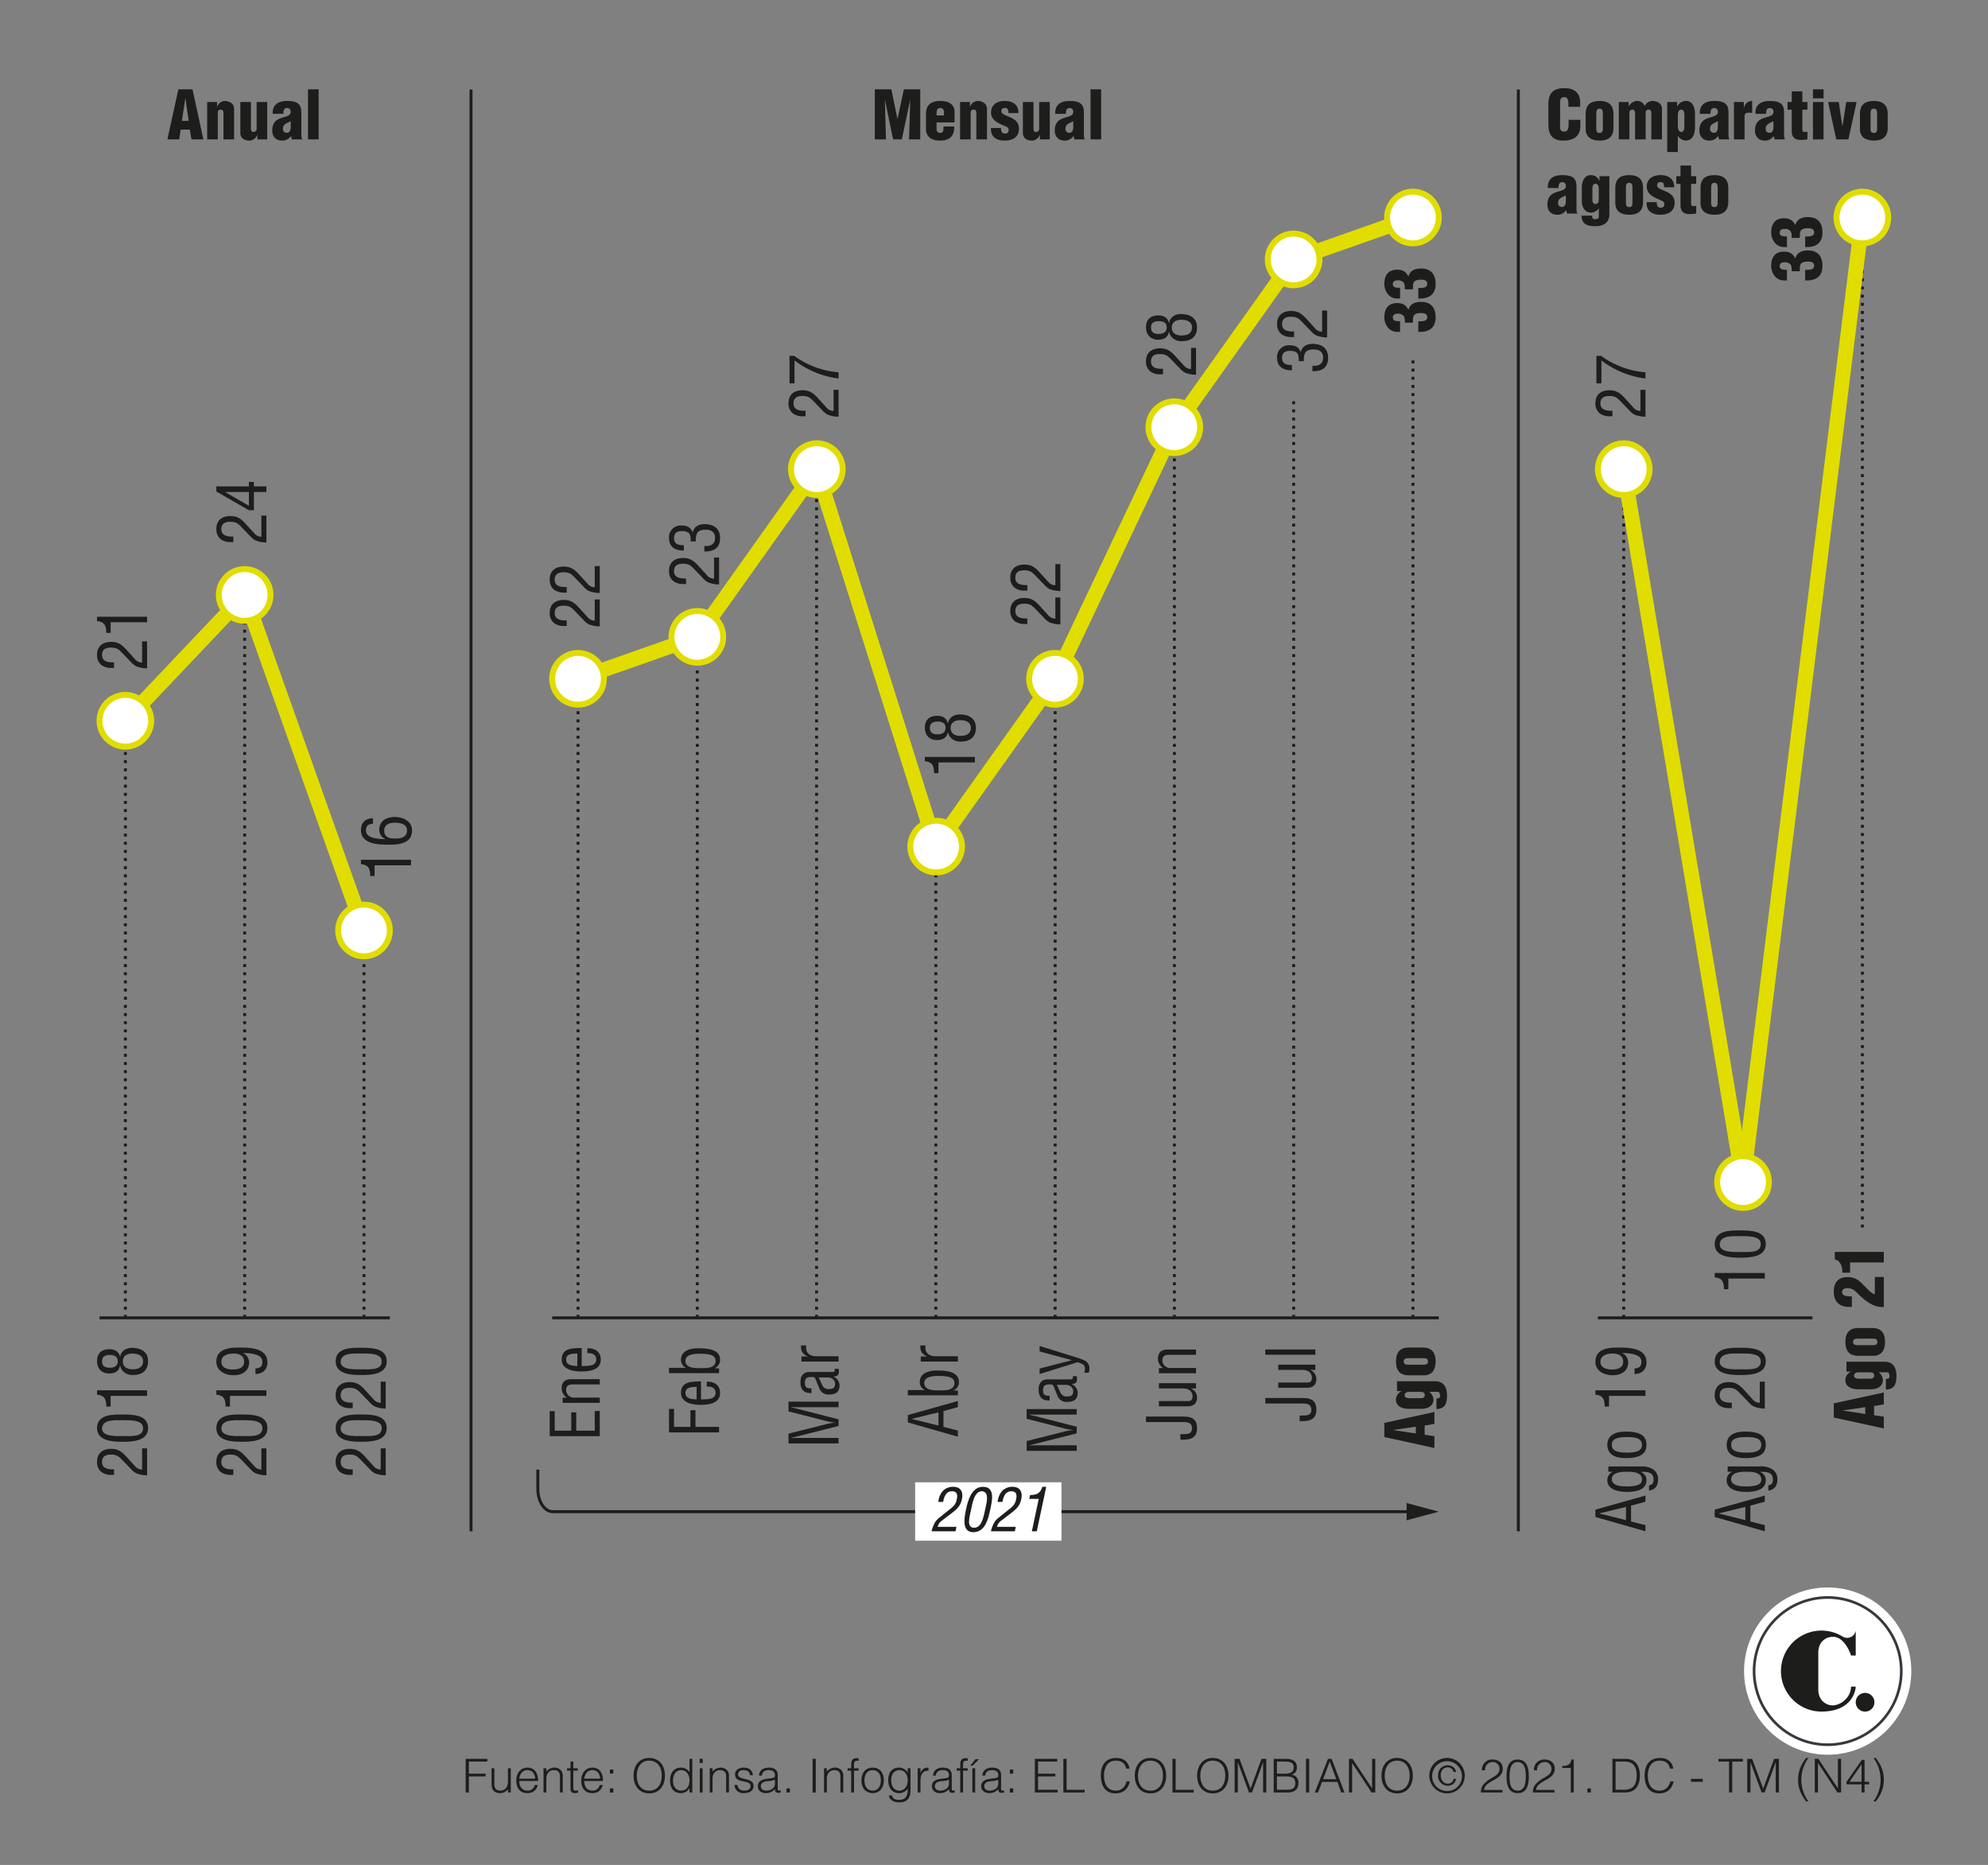 <svg id="Capa_1" data-name="Capa 1" xmlns="http://www.w3.org/2000/svg" viewBox="0 0 1080 1013"><rect x="0" y="0" width="1080" height="1013" fill="#808080" stroke="none"/><defs><style>.cls-1{fill:#1d1d1b;}.cls-2{fill:#fff;}.cls-3,.cls-4,.cls-5,.cls-6,.cls-7,.cls-8{fill:none;}.cls-3{stroke:#fff;stroke-width:10.88px;}.cls-4{stroke:#38393f;stroke-width:1.451px;}.cls-5,.cls-6{stroke:#1d1d1b;stroke-width:1.611px;}.cls-5{stroke-linejoin:round;stroke-dasharray:1.611 2.82;}.cls-7,.cls-8{stroke:#e1dd00;stroke-linecap:round;stroke-miterlimit:10;}.cls-7{stroke-width:8.056px;}.cls-8{stroke-width:3.222px;}</style></defs><path class="cls-1" d="M252.983,973.652V955.371h11.782v1.473H254.71v6.6h9.141v1.473H254.71v8.734Z"/><path class="cls-1" d="M275.959,960.5h1.524v13.152h-1.524v-1.828a5.246,5.246,0,0,1-4.24,2.184c-3.5,0-4.672-2.108-4.672-4.85V960.5h1.524v8.633c0,2.26.99,3.5,3.377,3.5,2.513,0,4.011-2.082,4.011-4.977Z"/><path class="cls-1" d="M282.1,967.432c-.026,2.843,1.5,5.2,4.418,5.2a3.854,3.854,0,0,0,3.986-3.022h1.7c-.762,2.489-2.336,4.393-5.687,4.393-4.215,0-6.043-3-6.043-6.881,0-3.834,2.285-6.982,6.043-6.982,3.605,0,5.814,2.564,5.789,7.287Zm8.582-1.27c0-2.564-1.422-4.646-4.164-4.646-2.692,0-4.114,2.158-4.418,4.646Z"/><path class="cls-1" d="M296.8,973.652h-1.523V960.5H296.8v1.828a5.569,5.569,0,0,1,4.241-2.183,4.583,4.583,0,0,1,4.011,1.878,5.008,5.008,0,0,1,.66,3.022v8.607h-1.523V965.07c0-2.361-.965-3.554-3.4-3.554a3.839,3.839,0,0,0-3.657,2.564,6.8,6.8,0,0,0-.33,2.488Z"/><path class="cls-1" d="M314.013,973.7a7.38,7.38,0,0,1-1.752.305c-1.5,0-2.336-.66-2.336-2.615V961.77h-1.854V960.5h1.854v-3.656h1.523V960.5h2.463v1.27h-2.463v9.013c0,1.295.051,1.854,1.321,1.854a5.239,5.239,0,0,0,1.244-.178Z"/><path class="cls-1" d="M317.388,967.432c-.025,2.843,1.5,5.2,4.418,5.2a3.853,3.853,0,0,0,3.986-3.022h1.7c-.762,2.489-2.336,4.393-5.688,4.393-4.215,0-6.043-3-6.043-6.881,0-3.834,2.285-6.982,6.043-6.982,3.606,0,5.815,2.564,5.789,7.287Zm8.582-1.27c0-2.564-1.422-4.646-4.164-4.646-2.691,0-4.113,2.158-4.418,4.646Z"/><path class="cls-1" d="M331.325,963.4V961.16h1.854V963.4Zm0,10.257v-2.234h1.854v2.234Z"/><path class="cls-1" d="M352.625,954.889c5.713,0,8.608,4.291,8.608,9.648,0,5.256-2.895,9.6-8.531,9.6s-8.506-4.342-8.506-9.6C344.17,959.205,347.167,954.889,352.625,954.889Zm6.881,9.648c0-5.078-2.615-8.176-6.83-8.176-4.7,0-6.754,3.936-6.754,8.176,0,4.317,2.032,8.125,6.8,8.125C357.475,972.662,359.506,968.8,359.506,964.537Z"/><path class="cls-1" d="M374.585,955.371h1.523v18.281h-1.523v-2.31h-.051a5.293,5.293,0,0,1-4.57,2.666c-4.24,0-5.942-3.022-5.942-6.906,0-3.682,1.854-6.957,5.866-6.957a5.47,5.47,0,0,1,4.7,2.462Zm-4.443,6.145c-3.149,0-4.621,2.666-4.5,5.966.026,3.3,1.93,5.155,4.5,5.155,2.869,0,4.443-2.438,4.443-5.612C374.585,964.055,372.909,961.516,370.142,961.516Z"/><path class="cls-1" d="M380.092,957.631v-2.26h1.676v2.26Zm.076,16.021V960.5h1.523v13.152Z"/><path class="cls-1" d="M387.1,973.652h-1.523V960.5H387.1v1.828a5.569,5.569,0,0,1,4.24-2.183,4.583,4.583,0,0,1,4.012,1.878,5.008,5.008,0,0,1,.66,3.022v8.607h-1.523V965.07c0-2.361-.965-3.554-3.4-3.554a3.839,3.839,0,0,0-3.656,2.564,6.8,6.8,0,0,0-.33,2.488Z"/><path class="cls-1" d="M400.578,969.539c.483,2.26,1.651,3.1,3.936,3.1,2.209,0,3.25-1.168,3.25-2.438,0-3.808-8.43-1.117-8.43-6.3,0-2.183,1.7-3.757,4.621-3.757,2.844,0,4.7,1.167,5.078,4.138h-1.549c-.279-2.031-1.65-2.767-3.554-2.767-1.93,0-2.971.914-2.971,2.259,0,3.58,8.43,1.346,8.43,6.4,0,2.514-2.26,3.834-5.358,3.834a4.62,4.62,0,0,1-5-4.469Z"/><path class="cls-1" d="M418.425,965.984a7.63,7.63,0,0,0,2.006-.431c.508-.229.559-.914.559-1.371,0-1.549-.914-2.666-3.276-2.666-2.107,0-3.554.685-3.834,2.97h-1.548c.228-3.1,2.539-4.341,5.408-4.341,2.666,0,4.773,1.041,4.773,4.087v7.161c0,1.193.305,1.472,1.6,1.015V973.6a4.233,4.233,0,0,1-1.194.253,2.971,2.971,0,0,1-.685-.076c-1.016-.152-1.193-1.041-1.219-1.955a6.452,6.452,0,0,1-4.9,2.184c-2.311,0-4.393-1.244-4.393-3.783,0-2.209,1.524-3.555,4.6-3.961Zm2.565.762a12.525,12.525,0,0,1-3.936.736c-2.31.178-3.707,1.016-3.707,2.793,0,1.6,1.4,2.362,2.844,2.362,2.412,0,4.8-1.168,4.8-3.834Z"/><path class="cls-1" d="M427.259,973.652v-2.234h1.853v2.234Z"/><path class="cls-1" d="M441.45,973.652V955.371h1.726v18.281Z"/><path class="cls-1" d="M449.192,973.652h-1.523V960.5h1.523v1.828a5.569,5.569,0,0,1,4.241-2.183,4.583,4.583,0,0,1,4.011,1.878,5.008,5.008,0,0,1,.66,3.022v8.607h-1.523V965.07c0-2.361-.965-3.554-3.4-3.554a3.839,3.839,0,0,0-3.657,2.564,6.8,6.8,0,0,0-.33,2.488Z"/><path class="cls-1" d="M460.463,961.77V960.5h1.955v-2.082c0-2.082.762-3.4,2.793-3.4a6.79,6.79,0,0,1,1.27.1v1.4a3.969,3.969,0,0,0-.914-.127c-1.574,0-1.625,1.3-1.625,2.488V960.5h2.539v1.27h-2.539v11.882h-1.524V961.77Z"/><path class="cls-1" d="M467.978,967.076c0-3.834,2.031-6.931,6.094-6.931,4.113,0,6.094,3.072,6.094,6.931,0,4.164-2.413,6.932-6.094,6.932C470.72,973.957,467.978,971.672,467.978,967.076Zm6.094-5.56c-3.2,0-4.469,2.716-4.469,5.56,0,3.276,1.549,5.561,4.469,5.561,3.2,0,4.469-2.742,4.469-5.561C478.515,963.979,477.3,961.516,474.072,961.516Z"/><path class="cls-1" d="M493.112,960.5h1.524v11.883c0,3.529-1.168,6.652-6.17,6.652-3.86,0-5.459-2.209-5.561-3.783h1.625c.457,1.98,2.133,2.412,3.936,2.412,4.164,0,4.722-3.1,4.646-6.119a5.467,5.467,0,0,1-4.7,2.463c-4.012,0-5.865-3.276-5.865-6.957,0-3.885,1.7-6.906,5.941-6.906a5.294,5.294,0,0,1,4.571,2.666h.05Zm-4.443,1.016c-2.565,0-4.469,1.853-4.494,5.154-.127,3.3,1.346,5.967,4.494,5.967,2.768,0,4.443-2.539,4.443-5.51C493.112,963.953,491.538,961.516,488.669,961.516Z"/><path class="cls-1" d="M500.066,973.652h-1.523V960.5h1.523v2.463h.051c.838-2.108,2.082-2.818,4.291-2.818v1.65c-3.428-.076-4.342,2.463-4.342,5.408Z"/><path class="cls-1" d="M512.963,965.984a7.639,7.639,0,0,0,2.006-.431c.508-.229.558-.914.558-1.371,0-1.549-.914-2.666-3.275-2.666-2.107,0-3.555.685-3.834,2.97h-1.549c.229-3.1,2.539-4.341,5.408-4.341,2.666,0,4.774,1.041,4.774,4.087v7.161c0,1.193.3,1.472,1.6,1.015V973.6a4.217,4.217,0,0,1-1.193.253,2.98,2.98,0,0,1-.686-.076c-1.015-.152-1.193-1.041-1.218-1.955a6.454,6.454,0,0,1-4.9,2.184c-2.31,0-4.392-1.244-4.392-3.783,0-2.209,1.523-3.555,4.6-3.961Zm2.564.762a12.525,12.525,0,0,1-3.935.736c-2.311.178-3.707,1.016-3.707,2.793,0,1.6,1.4,2.362,2.844,2.362,2.412,0,4.8-1.168,4.8-3.834Z"/><path class="cls-1" d="M519.714,961.77V960.5h1.955v-2.082c0-2.082.762-3.4,2.793-3.4a6.79,6.79,0,0,1,1.27.1v1.4a3.969,3.969,0,0,0-.914-.127c-1.574,0-1.625,1.3-1.625,2.488V960.5h2.539v1.27h-2.539v11.882h-1.524V961.77Z"/><path class="cls-1" d="M527.1,959.078l2.818-3.529h1.955l-3.478,3.529Zm1.143,14.574V960.5h1.523v13.152Z"/><path class="cls-1" d="M539.771,965.984a7.623,7.623,0,0,0,2-.431c.508-.229.559-.914.559-1.371,0-1.549-.914-2.666-3.275-2.666-2.108,0-3.555.685-3.834,2.97h-1.549c.228-3.1,2.539-4.341,5.408-4.341,2.666,0,4.773,1.041,4.773,4.087v7.161c0,1.193.305,1.472,1.6,1.015V973.6a4.233,4.233,0,0,1-1.193.253,2.98,2.98,0,0,1-.686-.076c-1.016-.152-1.193-1.041-1.219-1.955a6.452,6.452,0,0,1-4.9,2.184c-2.311,0-4.393-1.244-4.393-3.783,0-2.209,1.524-3.555,4.6-3.961Zm2.564.762a12.525,12.525,0,0,1-3.936.736c-2.31.178-3.707,1.016-3.707,2.793,0,1.6,1.4,2.362,2.844,2.362,2.412,0,4.8-1.168,4.8-3.834Z"/><path class="cls-1" d="M548.6,963.4V961.16h1.853V963.4Zm0,10.257v-2.234h1.853v2.234Z"/><path class="cls-1" d="M562.186,973.652V955.371h12.162v1.473H563.912v6.6h9.42v1.473h-9.42v7.262H574.6v1.472Z"/><path class="cls-1" d="M577.7,973.652V955.371h1.727V972.18h9.8v1.472Z"/><path class="cls-1" d="M611.843,960.678c-.711-3.123-2.641-4.317-5.764-4.317-4.418,0-6.322,3.784-6.322,8.1,0,4.088,1.5,8.2,6.474,8.2,3.149,0,5.1-2.133,5.79-5.027h1.8c-.812,3.529-3.021,6.5-7.922,6.5-5.636,0-7.871-4.444-7.871-9.623,0-6.983,3.657-9.623,8.506-9.623,3.758,0,6.5,2.006,7.084,5.789Z"/><path class="cls-1" d="M624.915,954.889c5.713,0,8.607,4.291,8.607,9.648,0,5.256-2.894,9.6-8.531,9.6s-8.506-4.342-8.506-9.6C616.46,959.205,619.456,954.889,624.915,954.889Zm6.881,9.648c0-5.078-2.615-8.176-6.83-8.176-4.7,0-6.754,3.936-6.754,8.176,0,4.317,2.031,8.125,6.805,8.125C629.765,972.662,631.8,968.8,631.8,964.537Z"/><path class="cls-1" d="M636.947,973.652V955.371h1.727V972.18h9.8v1.472Z"/><path class="cls-1" d="M658.78,954.889c5.713,0,8.608,4.291,8.608,9.648,0,5.256-2.895,9.6-8.532,9.6s-8.5-4.342-8.5-9.6C650.325,959.205,653.321,954.889,658.78,954.889Zm6.881,9.648c0-5.078-2.615-8.176-6.83-8.176-4.7,0-6.754,3.936-6.754,8.176,0,4.317,2.031,8.125,6.8,8.125C663.63,972.662,665.661,968.8,665.661,964.537Z"/><path class="cls-1" d="M670.736,973.652V955.371h2.641l5.992,16.123h.051l5.891-16.123h2.615v18.281H686.2v-16.3h-.051l-5.992,16.3h-1.625l-6.017-16.3h-.051v16.3Z"/><path class="cls-1" d="M691.959,973.652V955.371h6.6c4.291,0,5.992,1.854,5.992,4.6,0,2.539-1.448,3.681-2.92,3.935v.051a4.194,4.194,0,0,1,3.758,4.545c0,3.809-2.489,5.154-5.967,5.154Zm1.727-10.207h4.367c3.605,0,4.773-1.269,4.773-3.478,0-2.285-1.371-3.123-5.154-3.123h-3.986Zm0,8.735h4.392c3.809,0,5.586-.508,5.586-3.682,0-3.021-2.133-3.58-5.383-3.58h-4.595Z"/><path class="cls-1" d="M709.5,973.652V955.371h1.727v18.281Z"/><path class="cls-1" d="M714.272,973.652l7.186-18.281h1.955l7.008,18.281h-1.777l-2.108-5.738h-8.328l-2.158,5.738Zm4.52-7.211h7.16l-3.58-9.6Z"/><path class="cls-1" d="M734.607,957.707h-.05v15.945H732.83V955.371h1.955l10.563,15.971h.05V955.371h1.727v18.281h-2.006Z"/><path class="cls-1" d="M758.928,954.889c5.713,0,8.607,4.291,8.607,9.648,0,5.256-2.894,9.6-8.531,9.6s-8.506-4.342-8.506-9.6C750.473,959.205,753.469,954.889,758.928,954.889Zm6.881,9.648c0-5.078-2.616-8.176-6.83-8.176-4.7,0-6.754,3.936-6.754,8.176,0,4.317,2.031,8.125,6.8,8.125C763.777,972.662,765.809,968.8,765.809,964.537Z"/><path class="cls-1" d="M776.493,964.486a9.623,9.623,0,1,1,9.649,9.649A9.634,9.634,0,0,1,776.493,964.486Zm17.723,0a8.1,8.1,0,1,0-8.074,8.379A8.028,8.028,0,0,0,794.216,964.486Zm-3.2,1.752a4.26,4.26,0,0,1-4.444,3.733,5.235,5.235,0,0,1-5.332-5.561c0-3.174,1.981-5.51,5.256-5.51a4.271,4.271,0,0,1,4.52,3.631h-1.371a3.094,3.094,0,0,0-3.124-2.513c-2.539,0-3.808,1.98-3.808,4.367,0,2.31,1.371,4.469,3.859,4.469a3.025,3.025,0,0,0,3.073-2.616Z"/><path class="cls-1" d="M805.078,961.617a5.491,5.491,0,0,1,5.815-5.865c3.605,0,5.509,2.209,5.509,4.951,0,4.748-5.129,5.942-7.8,7.973-1.168.888-2.259,1.9-2.336,3.6h9.979v1.371H804.545a6.159,6.159,0,0,1,1.4-4.367c3.733-4.316,8.684-4.265,8.684-8.48a3.615,3.615,0,0,0-3.936-3.682,4.077,4.077,0,0,0-3.884,4.494Z"/><path class="cls-1" d="M830.543,965.02c0,4.748-1.117,8.988-6.043,8.988-4.951,0-6.068-4.215-6.068-9.166,0-4.52.914-9.09,6.068-9.09C829.807,955.752,830.543,960.855,830.543,965.02Zm-6.094-7.9c-3.554,0-4.392,3.936-4.392,7.9,0,4.6,1.015,7.617,4.443,7.617,3.859,0,4.418-4.19,4.418-7.795C828.918,960.982,828.232,957.123,824.449,957.123Z"/><path class="cls-1" d="M833.308,961.617a5.491,5.491,0,0,1,5.814-5.865c3.606,0,5.51,2.209,5.51,4.951,0,4.748-5.129,5.942-7.795,7.973-1.168.888-2.26,1.9-2.336,3.6h9.978v1.371H832.774a6.16,6.16,0,0,1,1.4-4.367c3.732-4.316,8.683-4.265,8.683-8.48a3.614,3.614,0,0,0-3.935-3.682,4.078,4.078,0,0,0-3.885,4.494Z"/><path class="cls-1" d="M853.338,960.348h-4.621v-1.067c2.717-.177,4.418-.457,4.951-3.529h1.295v17.9h-1.625Z"/><path class="cls-1" d="M862.375,973.652v-2.234h1.854v2.234Z"/><path class="cls-1" d="M875.956,973.652V955.371H882.2c2.031,0,3.936.127,5.637,1.371,2.412,1.752,3.047,5.307,3.047,7.744,0,2.412-.533,5.1-2.209,6.932-1.676,1.879-4.063,2.234-6.475,2.234Zm1.727-1.472h4.138a8.617,8.617,0,0,0,4.291-.838c2.438-1.244,3.047-4.367,3.047-6.856,0-2.666-.584-5.586-3.148-6.957a9.39,9.39,0,0,0-4.19-.685h-4.138Z"/><path class="cls-1" d="M907.26,960.678c-.711-3.123-2.641-4.317-5.764-4.317-4.418,0-6.322,3.784-6.322,8.1,0,4.088,1.5,8.2,6.474,8.2,3.149,0,5.1-2.133,5.79-5.027h1.8c-.812,3.529-3.021,6.5-7.922,6.5-5.636,0-7.871-4.444-7.871-9.623,0-6.983,3.657-9.623,8.506-9.623,3.758,0,6.5,2.006,7.084,5.789Z"/><path class="cls-1" d="M925.054,966.264v1.574H918.63v-1.574Z"/><path class="cls-1" d="M933.531,955.371h13.305v1.473h-5.789v16.808H939.32V956.844h-5.789Z"/><path class="cls-1" d="M949.22,973.652V955.371h2.64l5.993,16.123h.05l5.891-16.123h2.615v18.281h-1.726v-16.3h-.051l-5.992,16.3h-1.625L951,957.352h-.051v16.3Z"/><path class="cls-1" d="M982.477,954.889a19.882,19.882,0,0,0,0,23.613h-1.295c-2.793-3.859-4.342-7.033-4.342-11.857,0-4.647,1.6-8.1,4.342-11.756Z"/><path class="cls-1" d="M987.68,957.707h-.051v15.945H985.9V955.371h1.955l10.563,15.971h.051V955.371h1.726v18.281h-2.006Z"/><path class="cls-1" d="M1011.314,969.234h-8.175v-1.4l8.328-11.908h1.472v11.933h2.489v1.371h-2.489v4.418h-1.625Zm-6.576-1.371h6.576v-9.5Z"/><path class="cls-1" d="M1017.762,978.5a19.886,19.886,0,0,0,0-23.613h1.3c2.793,3.859,4.341,7.033,4.341,11.857,0,4.647-1.6,8.1-4.341,11.756Z"/><path class="cls-2" d="M1032.892,907.712a39.981,39.981,0,1,1-39.983-39.977,39.982,39.982,0,0,1,39.983,39.977"/><path class="cls-3" d="M1032.892,907.712a39.981,39.981,0,1,1-39.983-39.977A39.982,39.982,0,0,1,1032.892,907.712Z"/><path class="cls-2" d="M1032.892,907.712a39.981,39.981,0,1,1-39.983-39.977,39.982,39.982,0,0,1,39.983,39.977"/><path class="cls-4" d="M1032.892,907.712a39.981,39.981,0,1,1-39.983-39.977A39.982,39.982,0,0,1,1032.892,907.712Z"/><path class="cls-1" d="M1008.138,916.17h-2.551c-.113,6.247-5.893,10.157-9.951,10.157s-7.824-3.159-7.824-8.486V897.583c0-5.1,3.4-8.486,7.965-8.486,6.262,0,9.372,8.812,9.839,10.151h2.522V885.712a4.714,4.714,0,0,1-7.048,3.293A21.993,21.993,0,1,0,989.516,929.7c16.929,0,18.622-11.836,18.622-13.528"/><path class="cls-1" d="M1018.3,924.634a5.079,5.079,0,1,1-5.086-5.072,5.084,5.084,0,0,1,5.086,5.072"/><line class="cls-5" x1="68.105" y1="715.83" x2="68.105" y2="391.503"/><line class="cls-5" x1="132.924" y1="715.83" x2="132.924" y2="323.164"/><line class="cls-5" x1="197.744" y1="715.83" x2="197.744" y2="505.401"/><line class="cls-5" x1="314.021" y1="715.83" x2="314.021" y2="366.935"/><line class="cls-5" x1="378.817" y1="715.83" x2="378.817" y2="345.944"/><line class="cls-5" x1="443.613" y1="715.83" x2="443.613" y2="251.308"/><line class="cls-5" x1="508.41" y1="715.83" x2="508.41" y2="459.842"/><line class="cls-5" x1="573.206" y1="715.83" x2="573.206" y2="368.723"/><line class="cls-5" x1="638.003" y1="715.83" x2="638.003" y2="232.045"/><line class="cls-5" x1="702.799" y1="715.83" x2="702.799" y2="216.004"/><line class="cls-5" x1="767.596" y1="715.83" x2="767.596" y2="193.731"/><line class="cls-5" x1="882.11" y1="715.83" x2="882.11" y2="254.825"/><line class="cls-5" x1="1011.75" y1="666.783" x2="1011.75" y2="118.147"/><line class="cls-6" x1="255.882" y1="831.782" x2="255.882" y2="48.635"/><line class="cls-6" x1="824.853" y1="831.782" x2="824.853" y2="48.635"/><line class="cls-7" x1="132.924" y1="323.164" x2="68.105" y2="391.503"/><line class="cls-7" x1="197.744" y1="505.401" x2="132.924" y2="323.164"/><path class="cls-2" d="M82.14,391.5a14.036,14.036,0,1,1-14.033-14.034A14.034,14.034,0,0,1,82.14,391.5"/><path class="cls-8" d="M82.14,391.5a14.036,14.036,0,1,1-14.033-14.034A14.034,14.034,0,0,1,82.14,391.5Z"/><path class="cls-2" d="M146.96,323.164a14.036,14.036,0,1,1-14.034-14.034,14.034,14.034,0,0,1,14.034,14.034"/><path class="cls-8" d="M146.96,323.164a14.036,14.036,0,1,1-14.034-14.034A14.034,14.034,0,0,1,146.96,323.164Z"/><path class="cls-2" d="M211.78,505.4a14.036,14.036,0,1,1-14.034-14.033A14.035,14.035,0,0,1,211.78,505.4"/><path class="cls-8" d="M211.78,505.4a14.036,14.036,0,1,1-14.034-14.033A14.035,14.035,0,0,1,211.78,505.4Z"/><path class="cls-1" d="M73.235,796.274a5.063,5.063,0,0,0,3.952,1.958V786.739h2.719V801.35a15.9,15.9,0,0,1-5.874-1.087,9.485,9.485,0,0,1-2.719-2.14l-5-5.184c-2.03-2.1-3.118-2.828-6.091-2.828-2.755,0-4.785.943-4.785,4.025,0,3.733,3.662,4.06,6.525,3.987v3.01H60.292a8.565,8.565,0,0,1-5.438-1.74,6.918,6.918,0,0,1-2.139-5.4c0-4.64,3.081-7,7.577-7,3.988,0,5.946,1.595,8.483,4.387Z"/><path class="cls-1" d="M66.528,783.151c-5.076,0-13.813-.326-13.813-7.395,0-7.613,8.628-7.433,13.813-7.433,6.163,0,13.922.326,13.922,7.433C80.45,783.007,71.35,783.151,66.528,783.151Zm11.2-7.395c0-4.5-6.453-4.315-11.673-4.315-3.844,0-10.3-.4-10.623,4.315-.29,4.785,8.121,4.277,10.623,4.277C71.277,780.033,77.73,780.759,77.73,775.756Z"/><path class="cls-1" d="M60.11,758.21v5.8H57.754c-.072-3.88-.8-6.019-5.039-6.454V755.2H79.906v3.01Z"/><path class="cls-1" d="M65.187,741.752c-.544,3.227-2.9,4.313-5.983,4.313s-6.489-1.776-6.489-6.887c0-3.807,2.247-6.309,6.671-6.309,2.755,0,5.257,1.16,5.8,4.1h.072c.58-3.408,3.48-4.859,6.453-4.859,4.677,0,8.738,2,8.738,7.251,0,4.967-3.082,7.541-8.339,7.541-4.387,0-6.453-2.9-6.852-5.147Zm-1.2-2.394c0-2.646-1.994-3.371-4.351-3.371-2.32,0-4.205.725-4.205,3.408s1.668,3.553,4.1,3.553C62.213,742.984,63.99,741.9,63.99,739.358Zm13.74-.072c0-2.5-2.066-4.06-5.764-4.06-2.792,0-5.257,1.124-5.257,4.278s2.538,4.277,5.293,4.277C75.011,743.781,77.73,742.839,77.73,739.286Z"/><path class="cls-1" d="M138.053,796.274a5.065,5.065,0,0,0,3.952,1.958V786.739h2.719V801.35a15.892,15.892,0,0,1-5.873-1.087,9.458,9.458,0,0,1-2.719-2.14l-5-5.184c-2.03-2.1-3.117-2.828-6.09-2.828-2.756,0-4.786.943-4.786,4.025,0,3.733,3.662,4.06,6.526,3.987v3.01H125.11a8.565,8.565,0,0,1-5.438-1.74,6.921,6.921,0,0,1-2.139-5.4c0-4.64,3.082-7,7.577-7,3.988,0,5.946,1.595,8.484,4.387Z"/><path class="cls-1" d="M131.346,783.151c-5.075,0-13.813-.326-13.813-7.395,0-7.613,8.629-7.433,13.813-7.433,6.163,0,13.922.326,13.922,7.433C145.268,783.007,136.168,783.151,131.346,783.151Zm11.2-7.395c0-4.5-6.453-4.315-11.674-4.315-3.843,0-10.3-.4-10.623,4.315-.29,4.785,8.121,4.277,10.623,4.277C136.1,780.033,142.549,780.759,142.549,775.756Z"/><path class="cls-1" d="M124.929,758.21v5.8h-2.357c-.072-3.88-.8-6.019-5.039-6.454V755.2h27.191v3.01Z"/><path class="cls-1" d="M130.149,731.963c5.657,0,15.119.217,15.119,8.049,0,4.023-2.574,6.235-6.49,6.343v-3.081c2.466,0,3.771-1.051,3.771-3.626,0-4.6-7.65-4.568-10.55-4.712v.072a5.392,5.392,0,0,1,3.335,5c0,4.857-3.916,7-8.3,7-5.8,0-9.5-3.082-9.5-7.215C117.533,732.507,124.566,731.963,130.149,731.963Zm-9.9,7.722c0,3.408,3.48,4.206,6.236,4.206,2.828,0,6.127-.726,6.127-4.243,0-3.408-2.828-4.422-5.656-4.422C124.059,735.226,120.252,736.06,120.252,739.685Z"/><path class="cls-1" d="M202.874,796.274a5.063,5.063,0,0,0,3.951,1.958V786.739h2.719V801.35a15.9,15.9,0,0,1-5.873-1.087,9.472,9.472,0,0,1-2.719-2.14l-5-5.184c-2.031-2.1-3.118-2.828-6.091-2.828-2.755,0-4.786.943-4.786,4.025,0,3.733,3.662,4.06,6.526,3.987v3.01h-1.667a8.568,8.568,0,0,1-5.439-1.74,6.921,6.921,0,0,1-2.138-5.4c0-4.64,3.081-7,7.577-7,3.987,0,5.945,1.595,8.483,4.387Z"/><path class="cls-1" d="M196.167,783.151c-5.076,0-13.813-.326-13.813-7.395,0-7.613,8.628-7.433,13.813-7.433,6.163,0,13.921.326,13.921,7.433C210.088,783.007,200.988,783.151,196.167,783.151Zm11.2-7.395c0-4.5-6.453-4.315-11.674-4.315-3.843,0-10.3-.4-10.623,4.315-.29,4.785,8.121,4.277,10.623,4.277C200.916,780.033,207.369,780.759,207.369,775.756Z"/><path class="cls-1" d="M202.874,760.022a5.063,5.063,0,0,0,3.951,1.958V750.487h2.719V765.1a15.876,15.876,0,0,1-5.873-1.087,9.472,9.472,0,0,1-2.719-2.14l-5-5.183c-2.031-2.1-3.118-2.829-6.091-2.829-2.755,0-4.786.943-4.786,4.025,0,3.733,3.662,4.06,6.526,3.987v3.01h-1.667a8.568,8.568,0,0,1-5.439-1.74,6.921,6.921,0,0,1-2.138-5.4c0-4.64,3.081-7,7.577-7,3.987,0,5.945,1.6,8.483,4.387Z"/><path class="cls-1" d="M196.167,746.9c-5.076,0-13.813-.326-13.813-7.395,0-7.613,8.628-7.433,13.813-7.433,6.163,0,13.921.326,13.921,7.433C210.088,746.755,200.988,746.9,196.167,746.9Zm11.2-7.395c0-4.5-6.453-4.315-11.674-4.315-3.843,0-10.3-.4-10.623,4.315-.29,4.785,8.121,4.277,10.623,4.277C200.916,743.781,207.369,744.507,207.369,739.5Z"/><path class="cls-1" d="M73.235,357.935a5.07,5.07,0,0,0,3.952,1.958V348.4h2.719v14.611a15.878,15.878,0,0,1-5.874-1.088,9.464,9.464,0,0,1-2.719-2.139l-5-5.184c-2.03-2.1-3.118-2.829-6.091-2.829-2.755,0-4.785.943-4.785,4.025,0,3.734,3.662,4.06,6.525,3.988v3.009H60.292a8.559,8.559,0,0,1-5.438-1.74,6.917,6.917,0,0,1-2.139-5.4c0-4.641,3.081-7,7.577-7,3.988,0,5.946,1.6,8.483,4.387Z"/><path class="cls-1" d="M60.11,338v5.8H57.754c-.072-3.879-.8-6.018-5.039-6.453v-2.357H79.906V338Z"/><path class="cls-1" d="M138.053,289.6a5.071,5.071,0,0,0,3.952,1.958V280.063h2.719v14.611a15.873,15.873,0,0,1-5.873-1.088,9.42,9.42,0,0,1-2.719-2.139l-5-5.184c-2.03-2.1-3.117-2.828-6.09-2.828-2.756,0-4.786.942-4.786,4.024,0,3.734,3.662,4.061,6.526,3.988v3.009H125.11a8.559,8.559,0,0,1-5.438-1.74,6.921,6.921,0,0,1-2.139-5.4c0-4.641,3.082-7,7.577-7,3.988,0,5.946,1.595,8.484,4.387Z"/><path class="cls-1" d="M117.533,266.977v-2.756h17.693v-2.429h2.718v2.429h6.78v3.009h-6.78v9.9h-2.791Zm17.693,7.758v-7.5h-12.98Z"/><path class="cls-1" d="M203.492,470.02v5.8h-2.356c-.073-3.88-.8-6.018-5.039-6.453V467.01h27.191v3.01Z"/><path class="cls-1" d="M211.215,458.818c-5.656,0-15.118-.217-15.118-8.048,0-4.025,2.573-6.237,6.489-6.345v3.082c-2.465,0-3.771,1.051-3.771,3.625,0,4.6,7.65,4.568,10.551,4.713v-.073a5.388,5.388,0,0,1-3.336-5c0-4.859,3.916-7,8.3-7,5.8,0,9.5,3.082,9.5,7.215C223.832,458.274,216.8,458.818,211.215,458.818Zm-2.465-7.541c0,3.553,2.972,4.205,5.474,4.205,5.148.182,6.888-1.7,6.888-4.422,0-3.553-3.842-4.169-6.6-4.169C211.541,446.891,208.75,447.8,208.75,451.277Z"/><path class="cls-1" d="M90.944,75.72,96.89,48.529h7.686l5.909,27.191h-6.453l-.907-5.293h-5l-.762,5.293Zm9.789-22.26h-.073L98.812,65.642h3.7Z"/><path class="cls-1" d="M117.916,55.417v2.538h.073a4.674,4.674,0,0,1,4.024-3.118c2.719,0,5.148,1.487,5.148,4.242V75.72H121.4v-14.5c-.072-.943-.435-1.74-1.522-1.667a1.479,1.479,0,0,0-1.559,1.667v14.5H112.55v-20.3Z"/><path class="cls-1" d="M139.812,75.72v-2.5h-.072a4.715,4.715,0,0,1-4.024,3.154c-3.336,0-5.149-1.523-5.149-4.278V55.417h5.765V69.956c.073.942.326,1.776,1.414,1.7a1.59,1.59,0,0,0,1.668-1.7V55.417h5.764v20.3Z"/><path class="cls-1" d="M158.156,73.907c-1.45,1.6-2.683,2.466-4.968,2.466-3.262,0-5.292-2.212-5.292-5.438,0-4.605,2.5-6.055,5.039-6.889,2.5-.834,5-1.088,5-3.263a1.894,1.894,0,0,0-1.813-2.1c-2.1,0-2.1,1.45-2.211,3.153h-5.765c-.253-5.075,3.155-7,7.795-7,5.692,0,7.759,1.741,7.759,6.2V73.473a6.911,6.911,0,0,0,.471,2.247h-5.619Zm-.218-8.048a26.308,26.308,0,0,0-2.9,1.486,2.919,2.919,0,0,0-1.342,2.611,2.008,2.008,0,0,0,2.139,2.175c1.7,0,2.067-1.777,2.1-3.082Z"/><path class="cls-1" d="M167.327,75.72V48.529h5.764V75.72Z"/><path class="cls-1" d="M475.245,75.72V48.529h8.991l3.3,16.061h.072l3.409-16.061h8.919V75.72h-6.091L494.5,54.4h-.072l-4.5,21.318h-4.749L480.792,54.4h-.073l.58,21.318Z"/><path class="cls-1" d="M508.814,66.512v3.552a1.874,1.874,0,0,0,1.777,2.14c2.139.108,1.922-1.813,2.03-3.517h5.729c.29,5.22-2.538,7.613-7.541,7.686-4.133.036-7.759-1.668-7.759-6.309V61.8c0-5.22,3.3-6.924,7.759-6.961,4.024-.036,7.758,1.487,7.758,5.874v5.8Zm3.989-3.807V60.711a1.988,1.988,0,0,0-1.958-2.067c-1.632,0-2.031,1.3-2.031,2.719v1.342Z"/><path class="cls-1" d="M526.94,55.417v2.538h.073a4.676,4.676,0,0,1,4.024-3.118c2.719,0,5.149,1.487,5.149,4.242V75.72h-5.765v-14.5c-.072-.943-.435-1.74-1.523-1.667a1.479,1.479,0,0,0-1.559,1.667v14.5h-5.764v-20.3Z"/><path class="cls-1" d="M547.858,61.436c-.145-1.378-.073-2.792-1.921-2.792-1.125,0-1.921.508-1.921,1.7,0,1.088.906,1.631,1.776,2.067,3.733,1.7,7.758,2.683,7.758,7.5,0,4.532-3.445,6.454-7.686,6.454-4.568,0-7.759-1.958-7.541-6.852h5.511c-.072,1.414.326,3.045,2.066,3.045a1.815,1.815,0,0,0,2.067-1.921,1.976,1.976,0,0,0-.762-1.56c-2.32-1.232-5.547-2.1-7.359-4.169a5.494,5.494,0,0,1-1.45-3.807c0-4.386,3.48-6.272,7.5-6.272,4.205,0,7.578,2.1,7.36,6.6Z"/><path class="cls-1" d="M564.933,75.72v-2.5h-.074a4.712,4.712,0,0,1-4.023,3.154c-3.336,0-5.148-1.523-5.148-4.278V55.417h5.764V69.956c.072.942.326,1.776,1.413,1.7a1.589,1.589,0,0,0,1.668-1.7V55.417H570.3v20.3Z"/><path class="cls-1" d="M583.275,73.907c-1.45,1.6-2.682,2.466-4.966,2.466-3.263,0-5.293-2.212-5.293-5.438,0-4.605,2.5-6.055,5.039-6.889,2.5-.834,5-1.088,5-3.263a1.9,1.9,0,0,0-1.814-2.1c-2.1,0-2.1,1.45-2.211,3.153H573.27c-.254-5.075,3.154-7,7.794-7,5.692,0,7.758,1.741,7.758,6.2V73.473a6.913,6.913,0,0,0,.472,2.247h-5.619Zm-.216-8.048a26.244,26.244,0,0,0-2.9,1.486,2.921,2.921,0,0,0-1.342,2.611,2.008,2.008,0,0,0,2.139,2.175c1.7,0,2.066-1.777,2.1-3.082Z"/><path class="cls-1" d="M592.447,75.72V48.529h5.764V75.72Z"/><path class="cls-1" d="M852.049,58.028v-1.74c0-2.321-.834-3.517-2.03-3.517-1.994-.037-2.465,1.051-2.465,2.828l-.036,13.45c0,1.523.616,2.43,2.284,2.43,2.175,0,2.356-2.249,2.356-3.916V65.1h6.381v3.335c0,4.677-2.684,7.94-9.209,7.94-5.873,0-8.157-3.118-8.157-8.665V56.542c0-5.91,2.719-8.666,8.556-8.666,5.438,0,8.7,2.321,8.7,7.868v2.284Z"/><path class="cls-1" d="M861.438,61.8c0-5.22,3.082-6.961,7.541-6.961,5.076,0,7.541,2.393,7.541,6.961v8.266c-.291,4.605-3.155,6.309-7.541,6.309-4.133,0-7.541-1.668-7.541-6.309Zm5.764,8.629c.109,1.16.58,1.777,1.777,1.777s1.667-.617,1.776-1.777V61.363c0-1.3-.435-2.356-1.776-2.356s-1.777,1.051-1.777,2.356Z"/><path class="cls-1" d="M884.784,55.417v2.357h.073a5.4,5.4,0,0,1,4.314-2.937,4.321,4.321,0,0,1,4.278,2.684h.072a4.835,4.835,0,0,1,4.207-2.684c2.718,0,5.148,1.487,5.148,4.242V75.72h-5.765v-14.5c-.072-.943-.435-1.74-1.523-1.667a1.479,1.479,0,0,0-1.559,1.667v14.5h-5.764v-14.5c-.181-.87-.4-1.667-1.378-1.667-1.16,0-1.631.58-1.7,1.667v14.5h-5.765v-20.3Z"/><path class="cls-1" d="M911.1,55.417v2.466h.072a5.349,5.349,0,0,1,4.713-3.046c3.806,0,4.93,3.771,4.93,6.961v7.034c0,3.444-.834,7.4-5.039,7.541a5.294,5.294,0,0,1-4.206-2.574H911.5v8.773h-5.765V55.417Zm3.951,7.469c0-1.2,0-3.335-1.667-3.335-1.56,0-1.886,1.631-1.886,3.589v4.785c0,1.741.362,3.771,1.776,3.735,1.85,0,1.777-2.212,1.777-3.517Z"/><path class="cls-1" d="M933.47,73.907c-1.45,1.6-2.683,2.466-4.967,2.466-3.263,0-5.293-2.212-5.293-5.438,0-4.605,2.5-6.055,5.039-6.889,2.5-.834,5-1.088,5-3.263a1.9,1.9,0,0,0-1.814-2.1c-2.1,0-2.1,1.45-2.21,3.153h-5.765c-.254-5.075,3.154-7,7.795-7,5.691,0,7.759,1.741,7.759,6.2V73.473a6.91,6.91,0,0,0,.47,2.247h-5.619Zm-.217-8.048a26.218,26.218,0,0,0-2.9,1.486,2.919,2.919,0,0,0-1.342,2.611,2.007,2.007,0,0,0,2.138,2.175c1.705,0,2.068-1.777,2.1-3.082Z"/><path class="cls-1" d="M947.354,55.417V58.5h.073c.652-2.175,2.066-3.662,4.459-3.662v6.526a9.376,9.376,0,0,0-1.74-.145c-1.631,0-2.285.326-2.393,1.994V75.72h-5.765v-20.3Z"/><path class="cls-1" d="M963.668,73.907c-1.45,1.6-2.683,2.466-4.967,2.466-3.263,0-5.293-2.212-5.293-5.438,0-4.605,2.5-6.055,5.039-6.889,2.5-.834,5-1.088,5-3.263a1.894,1.894,0,0,0-1.813-2.1c-2.1,0-2.1,1.45-2.211,3.153h-5.765c-.254-5.075,3.154-7,7.795-7,5.691,0,7.758,1.741,7.758,6.2V73.473a6.913,6.913,0,0,0,.472,2.247h-5.62Zm-.217-8.048a26.218,26.218,0,0,0-2.9,1.486,2.919,2.919,0,0,0-1.342,2.611,2.008,2.008,0,0,0,2.139,2.175c1.7,0,2.066-1.777,2.1-3.082Z"/><path class="cls-1" d="M971.1,59.587v-4.17h2.284v-5.8h5.764v5.8H981.9v4.17h-2.756V70.282c0,1.16.508,1.414,1.27,1.414a6.9,6.9,0,0,1,1.486-.072v4.06a25.062,25.062,0,0,1-3.7.326c-3.118,0-4.822-1.595-4.822-4.677V59.587Z"/><path class="cls-1" d="M984.91,53.423V48.529h5.765v4.894Zm0,22.3v-20.3h5.765v20.3Z"/><path class="cls-1" d="M1000.862,68.542h.073L1003,55.417h5.62l-4.46,20.3h-6.6l-4.422-20.3h5.8Z"/><path class="cls-1" d="M1010.431,61.8c0-5.22,3.082-6.961,7.541-6.961,5.076,0,7.541,2.393,7.541,6.961v8.266c-.29,4.605-3.155,6.309-7.541,6.309-4.133,0-7.541-1.668-7.541-6.309Zm5.764,8.629c.11,1.16.58,1.777,1.777,1.777s1.668-.617,1.776-1.777V61.363c0-1.3-.435-2.356-1.776-2.356s-1.777,1.051-1.777,2.356Z"/><path class="cls-1" d="M850.889,114.188c-1.451,1.594-2.683,2.464-4.967,2.464-3.263,0-5.293-2.211-5.293-5.438,0-4.6,2.5-6.054,5.039-6.888,2.5-.834,5-1.088,5-3.263a1.9,1.9,0,0,0-1.814-2.1c-2.1,0-2.1,1.45-2.211,3.154h-5.764c-.254-5.075,3.154-7,7.795-7,5.691,0,7.758,1.74,7.758,6.2v12.435a6.912,6.912,0,0,0,.471,2.248h-5.619Zm-.217-8.049a26.16,26.16,0,0,0-2.9,1.486,2.919,2.919,0,0,0-1.341,2.61,2.008,2.008,0,0,0,2.138,2.176c1.7,0,2.067-1.777,2.1-3.082Z"/><path class="cls-1" d="M864.954,117.124c0,1.414.218,2.03,1.886,1.921,1.2-.108,1.7-.362,1.74-1.667v-4.1h-.072a5.522,5.522,0,0,1-4.1,2.211c-3.625,0-5.075-3.263-5.075-6.381v-7.033c0-3.19,1.16-6.961,4.967-6.961a4.989,4.989,0,0,1,4.568,3.046h.072V95.7h5.367v20.7c0,4.749-3.409,6.453-7.723,6.453-4.351,0-7.251-1.051-7.4-5.728Zm.146-8.52c0,1.124.362,2.175,1.7,2.175,1.558,0,1.74-1.414,1.74-2.646v-5.62c0-1.377-.326-2.683-1.886-2.683-1.486,0-1.6,1.958-1.558,3.009Z"/><path class="cls-1" d="M877.533,102.078c0-5.221,3.082-6.961,7.541-6.961,5.076,0,7.541,2.393,7.541,6.961v8.266c-.29,4.605-3.154,6.308-7.541,6.308-4.133,0-7.541-1.667-7.541-6.308Zm5.765,8.629c.108,1.16.58,1.776,1.776,1.776s1.668-.616,1.777-1.776v-9.064c0-1.305-.435-2.356-1.777-2.356s-1.776,1.051-1.776,2.356Z"/><path class="cls-1" d="M904.07,101.716c-.144-1.378-.072-2.792-1.921-2.792-1.124,0-1.921.508-1.921,1.7,0,1.088.906,1.631,1.776,2.066,3.734,1.7,7.759,2.683,7.759,7.5,0,4.532-3.445,6.453-7.687,6.453-4.567,0-7.758-1.957-7.541-6.852h5.511c-.072,1.414.327,3.046,2.067,3.046a1.816,1.816,0,0,0,2.067-1.922,1.976,1.976,0,0,0-.762-1.559c-2.32-1.232-5.547-2.1-7.359-4.169a5.49,5.49,0,0,1-1.451-3.807c0-4.387,3.481-6.272,7.505-6.272,4.2,0,7.577,2.1,7.36,6.6Z"/><path class="cls-1" d="M910.666,99.867V95.7h2.284V89.9h5.765v5.8h2.756v4.17h-2.756v10.695c0,1.16.508,1.414,1.269,1.414a6.915,6.915,0,0,1,1.487-.073v4.061a25.087,25.087,0,0,1-3.7.326c-3.118,0-4.822-1.6-4.822-4.677V99.867Z"/><path class="cls-1" d="M923.826,102.078c0-5.221,3.082-6.961,7.541-6.961,5.076,0,7.541,2.393,7.541,6.961v8.266c-.29,4.605-3.154,6.308-7.541,6.308-4.133,0-7.541-1.667-7.541-6.308Zm5.765,8.629c.108,1.16.58,1.776,1.776,1.776s1.668-.616,1.777-1.776v-9.064c0-1.305-.435-2.356-1.777-2.356s-1.776,1.051-1.776,2.356Z"/><line class="cls-7" x1="946.93" y1="642.079" x2="882.11" y2="254.825"/><line class="cls-7" x1="1011.75" y1="118.147" x2="946.93" y2="642.079"/><path class="cls-2" d="M896.146,254.825a14.036,14.036,0,1,1-14.034-14.034,14.034,14.034,0,0,1,14.034,14.034"/><path class="cls-8" d="M896.146,254.825a14.036,14.036,0,1,1-14.034-14.034A14.034,14.034,0,0,1,896.146,254.825Z"/><path class="cls-2" d="M960.965,642.079a14.036,14.036,0,1,1-14.033-14.034,14.033,14.033,0,0,1,14.033,14.034"/><path class="cls-8" d="M960.965,642.079a14.036,14.036,0,1,1-14.033-14.034A14.033,14.033,0,0,1,960.965,642.079Z"/><path class="cls-2" d="M1025.785,118.147a14.036,14.036,0,1,1-14.033-14.033,14.035,14.035,0,0,1,14.033,14.033"/><path class="cls-8" d="M1025.785,118.147a14.036,14.036,0,1,1-14.033-14.033A14.035,14.035,0,0,1,1025.785,118.147Z"/><path class="cls-1" d="M866.72,824.007v-3.988l27.191-7.65V815.7l-7.831,2.14v8.592l7.831,1.994v3.336Zm2.176-1.958v.072l14.465,3.59v-7.179Z"/><path class="cls-1" d="M873.754,799.428v-2.865h17.728a10.985,10.985,0,0,1,6.49,1.523,6.243,6.243,0,0,1,2.792,5.547c0,3.226-1.487,5.619-4.931,6.018v-2.792c1.813-.254,2.5-1.414,2.5-3.154,0-4.641-4.568-4.169-6.779-4.205v.072c2.066,1.2,2.9,2.5,2.9,4.351,0,3.806-2.646,6.453-10.767,6.453-4.243,0-10.478-1.051-10.478-6.381a4.884,4.884,0,0,1,2.827-4.5v-.072Zm10.078,7.975c4.931,0,8.193-.834,8.193-3.661,0-4.351-5.4-4.314-8.628-4.314-3.988,0-7.758.834-7.758,4.023C875.639,807.259,881.113,807.4,883.832,807.4Z"/><path class="cls-1" d="M894.455,784.818c0,4.351-2.61,7.215-11.311,7.215-6.091,0-9.934-2.248-9.934-7.215s3.843-7.214,9.934-7.214C891.881,777.6,894.455,780.4,894.455,784.818Zm-18.816,0c0,2.937,2.32,4.242,8.411,4.242,4.749,0,7.975-.907,7.975-4.242,0-3.408-3.226-4.242-7.975-4.242C877.959,780.576,875.639,781.809,875.639,784.818Z"/><path class="cls-1" d="M874.116,758.21v5.8H871.76c-.073-3.88-.8-6.019-5.04-6.454V755.2h27.191v3.01Z"/><path class="cls-1" d="M879.337,731.963c5.655,0,15.118.217,15.118,8.049,0,4.023-2.574,6.235-6.49,6.343v-3.081c2.466,0,3.771-1.051,3.771-3.626,0-4.6-7.65-4.568-10.55-4.712v.072a5.392,5.392,0,0,1,3.335,5c0,4.857-3.916,7-8.3,7-5.8,0-9.5-3.082-9.5-7.215C866.72,732.507,873.754,731.963,879.337,731.963Zm-9.9,7.722c0,3.408,3.481,4.206,6.236,4.206,2.828,0,6.127-.726,6.127-4.243,0-3.408-2.827-4.422-5.656-4.422C873.246,735.226,869.439,736.06,869.439,739.685Z"/><path class="cls-1" d="M931.54,824.007v-3.988l27.191-7.65V815.7l-7.831,2.14v8.592l7.831,1.994v3.336Zm2.176-1.958v.072l14.466,3.59v-7.179Z"/><path class="cls-1" d="M938.574,799.428v-2.865H956.3a10.982,10.982,0,0,1,6.489,1.523,6.243,6.243,0,0,1,2.792,5.547c0,3.226-1.486,5.619-4.931,6.018v-2.792c1.813-.254,2.5-1.414,2.5-3.154,0-4.641-4.568-4.169-6.779-4.205v.072c2.066,1.2,2.9,2.5,2.9,4.351,0,3.806-2.646,6.453-10.767,6.453-4.242,0-10.478-1.051-10.478-6.381a4.886,4.886,0,0,1,2.827-4.5v-.072Zm10.078,7.975c4.931,0,8.194-.834,8.194-3.661,0-4.351-5.4-4.314-8.628-4.314-3.989,0-7.759.834-7.759,4.023C940.459,807.259,945.934,807.4,948.652,807.4Z"/><path class="cls-1" d="M959.275,784.818c0,4.351-2.61,7.215-11.311,7.215-6.091,0-9.934-2.248-9.934-7.215s3.843-7.214,9.934-7.214C956.7,777.6,959.275,780.4,959.275,784.818Zm-18.816,0c0,2.937,2.32,4.242,8.411,4.242,4.749,0,7.976-.907,7.976-4.242,0-3.408-3.227-4.242-7.976-4.242C942.779,780.576,940.459,781.809,940.459,784.818Z"/><path class="cls-1" d="M952.061,760.022a5.065,5.065,0,0,0,3.952,1.958V750.487h2.718V765.1a15.868,15.868,0,0,1-5.873-1.087,9.472,9.472,0,0,1-2.719-2.14l-5-5.183c-2.031-2.1-3.118-2.829-6.091-2.829-2.755,0-4.785.943-4.785,4.025,0,3.733,3.661,4.06,6.525,3.987v3.01h-1.668a8.561,8.561,0,0,1-5.437-1.74,6.921,6.921,0,0,1-2.14-5.4c0-4.64,3.082-7,7.577-7,3.988,0,5.946,1.6,8.485,4.387Z"/><path class="cls-1" d="M945.354,746.9c-5.077,0-13.814-.326-13.814-7.395,0-7.613,8.629-7.433,13.814-7.433,6.163,0,13.921.326,13.921,7.433C959.275,746.755,950.176,746.9,945.354,746.9Zm11.2-7.395c0-4.5-6.454-4.315-11.675-4.315-3.843,0-10.3-.4-10.622,4.315-.29,4.785,8.121,4.277,10.622,4.277C950.1,743.781,956.557,744.507,956.557,739.5Z"/><path class="cls-1" d="M1023.405,775.917l-27.191-5.946v-7.686l27.191-5.91v6.454l-5.293.906v5l5.293.762Zm-22.26-9.789v.072l12.181,1.85v-3.7Z"/><path class="cls-1" d="M1024.529,749.018c1.414,0,2.031-.218,1.922-1.886-.109-1.2-.363-1.7-1.668-1.74h-4.1v.072a5.524,5.524,0,0,1,2.21,4.1c0,3.626-3.262,5.076-6.38,5.076h-7.034c-3.19,0-6.961-1.16-6.961-4.967a4.99,4.99,0,0,1,3.046-4.568v-.073H1003.1v-5.366h20.7c4.75,0,6.454,3.408,6.454,7.723,0,4.35-1.052,7.251-5.729,7.395Zm-8.519-.146c1.123,0,2.175-.362,2.175-1.7,0-1.559-1.414-1.74-2.647-1.74h-5.62c-1.377,0-2.683.326-2.683,1.885,0,1.487,1.958,1.6,3.01,1.559Z"/><path class="cls-1" d="M1009.483,736.438c-5.22,0-6.961-3.082-6.961-7.541,0-5.076,2.393-7.541,6.961-7.541h8.267c4.6.29,6.308,3.155,6.308,7.541,0,4.133-1.667,7.541-6.308,7.541Zm8.629-5.764c1.16-.11,1.777-.58,1.777-1.777s-.617-1.668-1.777-1.776h-9.063c-1.306,0-2.358.435-2.358,1.776s1.052,1.777,2.358,1.777Z"/><path class="cls-1" d="M1006.039,709.9h-1.414c-5.365,0-8.411-2.864-8.411-8.339,0-4.894,2.43-7.867,7.469-7.867,3.408,0,5.366,1.088,7.795,3.408l2.284,2.357c.942.978,3.226,3.263,4.749,3.589v-9.39h4.894v16.278h-.906c-4.5,0-8.375-2.792-11.565-5.692l-2.9-2.755a5.979,5.979,0,0,0-4.6-1.74c-1.378,0-2.828.616-2.683,2.284.108,1.922,2.61,2.1,3.988,2.1h1.3Z"/><path class="cls-1" d="M1005.061,685.758v5.547h-4.17c.037-2.937-.87-6.562-4.1-7.215v-4.1h26.611v5.765Z"/><path class="cls-1" d="M887.24,221.26a5.068,5.068,0,0,0,3.952,1.958V211.725h2.719v14.611a15.869,15.869,0,0,1-5.873-1.088,9.451,9.451,0,0,1-2.72-2.139l-5-5.184c-2.03-2.1-3.118-2.828-6.09-2.828-2.755,0-4.786.943-4.786,4.024,0,3.734,3.662,4.061,6.526,3.988v3.009H874.3a8.559,8.559,0,0,1-5.438-1.74,6.921,6.921,0,0,1-2.139-5.4c0-4.641,3.082-7,7.577-7,3.988,0,5.946,1.595,8.484,4.387Z"/><path class="cls-1" d="M867.264,208.21V193.273h2.5a47.437,47.437,0,0,0,24.145,8.955V205.6a49.449,49.449,0,0,1-23.929-9.826V208.21Z"/><path class="cls-1" d="M938.937,694.473v5.8H936.58c-.073-3.879-.8-6.018-5.04-6.453v-2.357h27.191v3.01Z"/><path class="cls-1" d="M945.354,683.162c-5.077,0-13.814-.326-13.814-7.395,0-7.615,8.629-7.433,13.814-7.433,6.163,0,13.921.326,13.921,7.433C959.275,683.018,950.176,683.162,945.354,683.162Zm11.2-7.395c0-4.5-6.454-4.315-11.675-4.315-3.843,0-10.3-.4-10.622,4.315-.29,4.785,8.121,4.278,10.622,4.278C950.1,680.045,956.557,680.77,956.557,675.767Z"/><path class="cls-1" d="M973.393,147.347c-.073-1.233.036-2.683-.726-3.735a4.067,4.067,0,0,0-3.045-1.16c-1.56,0-2.792.435-2.792,2.139,0,2.1,2.5,1.886,3.952,1.958v5.8l-1.994-.037c-4.06-.145-6.562-4.1-6.562-7.867,0-4.64,2.03-7.758,7-7.758,2.864,0,4.822,1.051,6.054,3.662h.073c.834-3.336,3.807-4.315,6.708-4.315,5.473,0,8.011,3.118,8.011,8.411,0,4.967-2.718,7.577-7.541,7.867l-1.848.037v-5.728c1.812-.109,4.858.253,4.858-2.321,0-1.958-1.922-2.211-3.48-2.211-1.234,0-3.082.217-3.808,1.377-.652,1.124-.4,2.647-.507,3.88Z"/><path class="cls-1" d="M973.393,129.221c-.073-1.233.036-2.683-.726-3.735a4.067,4.067,0,0,0-3.045-1.16c-1.56,0-2.792.435-2.792,2.139,0,2.1,2.5,1.886,3.952,1.958v5.8l-1.994-.036c-4.06-.146-6.562-4.1-6.562-7.868,0-4.64,2.03-7.758,7-7.758,2.864,0,4.822,1.051,6.054,3.662h.073c.834-3.336,3.807-4.315,6.708-4.315,5.473,0,8.011,3.118,8.011,8.411,0,4.967-2.718,7.577-7.541,7.868l-1.848.036V128.5c1.812-.109,4.858.253,4.858-2.321,0-1.958-1.922-2.211-3.48-2.211-1.234,0-3.082.217-3.808,1.377-.652,1.124-.4,2.647-.507,3.88Z"/><line class="cls-6" x1="54.069" y1="715.83" x2="211.78" y2="715.83"/><line class="cls-7" x1="378.817" y1="345.944" x2="314.021" y2="368.723"/><line class="cls-7" x1="443.613" y1="254.825" x2="378.817" y2="345.944"/><line class="cls-7" x1="508.41" y1="459.842" x2="443.613" y2="254.825"/><line class="cls-7" x1="573.206" y1="368.723" x2="508.41" y2="459.842"/><line class="cls-7" x1="638.003" y1="232.045" x2="573.206" y2="368.723"/><line class="cls-7" x1="702.799" y1="140.927" x2="638.003" y2="232.045"/><line class="cls-7" x1="767.596" y1="118.147" x2="702.799" y2="140.927"/><path class="cls-2" d="M328.056,368.723a14.036,14.036,0,1,1-14.033-14.033,14.035,14.035,0,0,1,14.033,14.033"/><path class="cls-8" d="M328.056,368.723a14.036,14.036,0,1,1-14.033-14.033A14.035,14.035,0,0,1,328.056,368.723Z"/><path class="cls-2" d="M392.876,345.943a14.036,14.036,0,1,1-14.034-14.033,14.035,14.035,0,0,1,14.034,14.033"/><path class="cls-8" d="M392.876,345.943a14.036,14.036,0,1,1-14.034-14.033A14.035,14.035,0,0,1,392.876,345.943Z"/><path class="cls-2" d="M457.794,254.825a14.036,14.036,0,1,1-14.034-14.034,14.034,14.034,0,0,1,14.034,14.034"/><path class="cls-8" d="M457.794,254.825a14.036,14.036,0,1,1-14.034-14.034A14.034,14.034,0,0,1,457.794,254.825Z"/><path class="cls-2" d="M522.614,459.842a14.036,14.036,0,1,1-14.034-14.034,14.034,14.034,0,0,1,14.034,14.034"/><path class="cls-8" d="M522.614,459.842a14.036,14.036,0,1,1-14.034-14.034A14.034,14.034,0,0,1,522.614,459.842Z"/><path class="cls-2" d="M587.172,368.723a14.036,14.036,0,1,1-14.033-14.033,14.034,14.034,0,0,1,14.033,14.033"/><path class="cls-8" d="M587.172,368.723a14.036,14.036,0,1,1-14.033-14.033A14.034,14.034,0,0,1,587.172,368.723Z"/><path class="cls-2" d="M651.992,232.045a14.036,14.036,0,1,1-14.033-14.033,14.035,14.035,0,0,1,14.033,14.033"/><path class="cls-8" d="M651.992,232.045a14.036,14.036,0,1,1-14.033-14.033A14.035,14.035,0,0,1,651.992,232.045Z"/><path class="cls-2" d="M716.812,140.927a14.036,14.036,0,1,1-14.034-14.034,14.034,14.034,0,0,1,14.034,14.034"/><path class="cls-8" d="M716.812,140.927a14.036,14.036,0,1,1-14.034-14.034A14.034,14.034,0,0,1,716.812,140.927Z"/><path class="cls-2" d="M781.631,118.147A14.036,14.036,0,1,1,767.6,104.114a14.034,14.034,0,0,1,14.033,14.033"/><path class="cls-8" d="M781.631,118.147A14.036,14.036,0,1,1,767.6,104.114,14.034,14.034,0,0,1,781.631,118.147Z"/><path class="cls-1" d="M706.058,768.9h1.594c2.43,0,4.75-.108,4.75-3.154s-2.32-3.372-4.75-3.372H687.386v-3.009H707.87c5.729,0,7.251,2.611,7.251,6.417,0,2.1-.616,4.133-2.574,5.185-2.176,1.16-5.185.978-6.489.942Z"/><path class="cls-1" d="M711.931,744.106v.073a5.291,5.291,0,0,1,3.19,4.786c0,3.009-1.6,4.857-5.148,4.857H694.42v-2.863h15.662c1.7,0,2.609-.544,2.609-2.574a4.1,4.1,0,0,0-1.776-3.445,6.763,6.763,0,0,0-3.553-.834H694.42v-2.864h20.157v2.864Z"/><path class="cls-1" d="M714.577,735.878H687.386v-2.864h27.191Z"/><path class="cls-1" d="M779.251,786.523l-27.191-5.946v-7.685l27.191-5.91v6.454l-5.293.906v5l5.293.761Zm-22.261-9.789v.073l12.182,1.849v-3.7Z"/><path class="cls-1" d="M780.375,759.624c1.414,0,2.03-.218,1.922-1.886-.109-1.2-.363-1.7-1.668-1.74h-4.1v.072a5.522,5.522,0,0,1,2.211,4.1c0,3.625-3.263,5.075-6.381,5.075h-7.033c-3.19,0-6.961-1.16-6.961-4.967a4.99,4.99,0,0,1,3.046-4.568v-.072h-2.466V750.27h20.7c4.75,0,6.455,3.408,6.455,7.722,0,4.351-1.052,7.251-5.729,7.4Zm-8.52-.145c1.124,0,2.175-.363,2.175-1.705,0-1.558-1.414-1.74-2.646-1.74h-5.62c-1.377,0-2.683.326-2.683,1.886,0,1.486,1.958,1.6,3.01,1.559Z"/><path class="cls-1" d="M765.329,747.045c-5.221,0-6.961-3.082-6.961-7.541,0-5.076,2.393-7.541,6.961-7.541H773.6c4.6.29,6.307,3.154,6.307,7.541,0,4.133-1.667,7.541-6.307,7.541Zm8.629-5.765c1.16-.108,1.776-.58,1.776-1.776s-.616-1.668-1.776-1.776H764.9c-1.306,0-2.358.434-2.358,1.776s1.052,1.776,2.358,1.776Z"/><path class="cls-1" d="M390.642,778.075H363.451V765.313h2.719v9.752h8.919V766h2.719v9.063h12.834Z"/><path class="cls-1" d="M383.935,750.486c3.952-.181,7.251,1.85,7.251,6.091,0,3.807-2.538,6.527-10.659,6.527-4.242,0-10.587-1.125-10.587-6.455,0-6.525,6.164-6.163,10.877-6.307v9.788c2.719-.072,7.94.4,7.94-3.625,0-2.756-2.538-3.517-4.822-3.336Zm-5.475,2.828c-2.356.109-6.09-.036-6.09,3.3s3.7,3.408,6.09,3.517Z"/><path class="cls-1" d="M390.642,743.238v2.611H363.451v-2.865h9.1v-.072a4.675,4.675,0,0,1-2.611-4.206c0-5.112,5.185-6.345,9.318-6.345,5.728,0,11.928.762,11.928,6.2a4.744,4.744,0,0,1-2.937,4.6v.073Zm-1.885-4.1c0-2.973-3.118-3.807-8.556-3.807-2.647,0-7.831.182-7.831,3.844,0,4.241,5.764,3.987,8.7,3.987S388.757,743.2,388.757,739.141Z"/><path class="cls-1" d="M428.367,766.654v-5.293h27.191v3.01H433.152c-1.16,0-2.283-.073-3.444,0v.072c1.6.327,2.611.58,3.662.834l22.188,5.692v3.59l-22.514,5.691c-.943.254-1.849.472-3.336.8v.072c1.161,0,2.357-.072,3.517-.072h22.333v3.009H428.367v-5.329l21.209-5.33a24.138,24.138,0,0,1,4.025-.58v-.072a38.2,38.2,0,0,1-4.061-.689Z"/><path class="cls-1" d="M455.558,743.49a4.25,4.25,0,0,0,.145.653c.109,2.429-.109,3.336-2.864,3.626v.072A5.113,5.113,0,0,1,456.1,752.3c0,4.024-2.248,5.184-5.91,5.184a5.152,5.152,0,0,1-4.894-2.9c-.725-1.631-2.248-5.691-2.538-6.055-.471-.616-1.269-.544-2.32-.544-2.284,0-3.154.87-3.154,3.191,0,2.61,1.2,2.973,3.553,2.937v2.574c-4.17.145-5.983-1.921-5.983-5.982,0-5.982,5-5.475,5.475-5.475H451.9c.508,0,1.233.073,1.523-.507a3.5,3.5,0,0,0,.036-1.233ZM444.682,748.2c.834,1.414,1.45,3.01,2.175,4.532a3.592,3.592,0,0,0,3.48,1.777c2.031,0,3.336-.508,3.336-2.828,0-1.088-.834-3.481-4.1-3.481Z"/><path class="cls-1" d="M438.7,736.821v-.072c-2.647-1.2-3.771-2.9-3.517-5.909h2.828c-.653,3.7,1.668,5.873,5.329,5.873h12.218v2.864H435.4v-2.756Z"/><path class="cls-1" d="M325.822,780.106H298.631v-13.6h2.719V777.1h8.991v-9.934h2.719V777.1H323.1V766.438h2.719Z"/><path class="cls-1" d="M307.875,759.225c-1.74-1.451-2.755-2.937-2.755-5.112,0-3.009,1.595-4.967,5.149-4.967h15.553v2.864H311.066c-2.1,0-3.517.689-3.517,3.01a4.1,4.1,0,0,0,1.124,2.828,4.337,4.337,0,0,0,3.662,1.3h13.487v2.865H305.664v-2.792Z"/><path class="cls-1" d="M319.115,732.361c3.951-.181,7.251,1.85,7.251,6.091,0,3.807-2.538,6.527-10.659,6.527-4.242,0-10.587-1.125-10.587-6.455,0-6.525,6.164-6.163,10.877-6.307v9.788c2.719-.072,7.94.4,7.94-3.625,0-2.756-2.539-3.517-4.822-3.336Zm-5.475,2.828c-2.356.109-6.091-.036-6.091,3.3s3.7,3.408,6.091,3.517Z"/><path class="cls-1" d="M493.187,772.638v-3.989L520.377,761v3.335l-7.831,2.14v8.591l7.831,2V780.4Zm2.174-1.958v.072l14.466,3.59v-7.179Z"/><path class="cls-1" d="M520.377,755.31v2.61h-27.19v-2.864h9.1v-.074a4.673,4.673,0,0,1-2.61-4.2c0-5.112,5.184-6.344,9.317-6.344,5.729,0,11.928.761,11.928,6.2a4.743,4.743,0,0,1-2.937,4.6v.074Zm-1.885-4.1c0-2.974-3.118-3.808-8.556-3.808-2.646,0-7.831.182-7.831,3.844,0,4.241,5.765,3.987,8.7,3.987S518.492,755.273,518.492,751.213Z"/><path class="cls-1" d="M503.519,736.82v-.072c-2.647-1.2-3.77-2.9-3.517-5.909h2.828c-.652,3.7,1.668,5.873,5.33,5.873h12.217v2.864H500.22V736.82Z"/><path class="cls-1" d="M557.746,770.678v-5.293h27.192v3.01H562.532c-1.16,0-2.284-.074-3.444,0v.072c1.6.326,2.61.58,3.662.834l22.188,5.691v3.59l-22.515,5.691c-.943.254-1.849.472-3.335.8v.073c1.16,0,2.356-.073,3.516-.073h22.334v3.009H557.746v-5.329l21.209-5.329a24.036,24.036,0,0,1,4.024-.58v-.072a38.269,38.269,0,0,1-4.06-.69Z"/><path class="cls-1" d="M584.938,747.514a4.26,4.26,0,0,0,.144.652c.109,2.43-.108,3.336-2.863,3.626v.072a5.114,5.114,0,0,1,3.262,4.459c0,4.025-2.248,5.185-5.909,5.185a5.152,5.152,0,0,1-4.894-2.9c-.726-1.63-2.248-5.691-2.538-6.054-.472-.616-1.269-.544-2.321-.544-2.284,0-3.154.87-3.154,3.19,0,2.611,1.2,2.974,3.553,2.938v2.573c-4.169.145-5.982-1.921-5.982-5.981,0-5.983,5-5.475,5.475-5.475h11.564c.508,0,1.234.072,1.524-.508a3.545,3.545,0,0,0,.036-1.232Zm-10.877,4.713c.834,1.414,1.451,3.009,2.175,4.532a3.593,3.593,0,0,0,3.481,1.776c2.03,0,3.336-.508,3.336-2.828,0-1.088-.834-3.48-4.1-3.48Z"/><path class="cls-1" d="M564.779,746.355v-2.972l17.476-4.531v-.074L564.779,734.1v-2.973l19.252,5.982a37.635,37.635,0,0,1,5.149,1.849,4.762,4.762,0,0,1,2.646,4.6,6.853,6.853,0,0,1-.326,2.067h-2.538a5.5,5.5,0,0,0,.434-2.139c0-2.683-1.994-2.756-3.987-3.554Z"/><path class="cls-1" d="M641.239,778.982h1.595c2.43,0,4.75-.109,4.75-3.154s-2.32-3.372-4.75-3.372H622.567v-3.009h20.485c5.728,0,7.251,2.611,7.251,6.417,0,2.1-.616,4.133-2.574,5.185-2.176,1.16-5.185.978-6.49.942Z"/><path class="cls-1" d="M647.112,754.186v.072a5.29,5.29,0,0,1,3.191,4.786c0,3.009-1.6,4.857-5.149,4.857H629.6v-2.864h15.662c1.7,0,2.609-.543,2.609-2.573a4.1,4.1,0,0,0-1.776-3.444,6.763,6.763,0,0,0-3.553-.834H629.6v-2.865h20.157v2.865Z"/><path class="cls-1" d="M631.812,743.129c-1.74-1.45-2.754-2.937-2.754-5.111,0-3.01,1.594-4.967,5.147-4.967h15.554v2.863H635c-2.1,0-3.517.69-3.517,3.01a4.1,4.1,0,0,0,1.124,2.828,4.337,4.337,0,0,0,3.661,1.305h13.488v2.864H629.6v-2.792Z"/><path class="cls-1" d="M705.6,196.194c-.146-2.392.362-5.619-4.641-5.619-2.647,0-4.459.8-4.459,3.807,0,3.408,2.537,3.879,5.329,3.879v2.864c-4.568.145-8.049-1.885-8.049-6.816a6.366,6.366,0,0,1,6.744-6.78c2.937,0,5.076.907,6.127,3.807.725-3.154,3.227-4.532,6.308-4.532,5.076,0,8.557,2.248,8.557,7.65,0,5.439-3.589,7.287-8.521,7.179V198.66c2.9.254,5.8-.58,5.8-4.46,0-2.972-2.067-4.387-4.858-4.387-4.75,0-5.656,1.813-5.62,6.381Z"/><path class="cls-1" d="M714.3,178.213a5.065,5.065,0,0,0,3.952,1.958V168.678h2.719v14.611A15.866,15.866,0,0,1,715.1,182.2a9.424,9.424,0,0,1-2.72-2.139l-5-5.184c-2.03-2.1-3.118-2.828-6.091-2.828-2.755,0-4.785.943-4.785,4.024,0,3.735,3.661,4.061,6.525,3.988v3.009H701.36a8.557,8.557,0,0,1-5.437-1.74,6.917,6.917,0,0,1-2.14-5.4c0-4.64,3.082-7,7.577-7,3.989,0,5.947,1.595,8.485,4.387Z"/><path class="cls-1" d="M763.227,175.283c-.073-1.233.036-2.683-.726-3.734a4.067,4.067,0,0,0-3.045-1.16c-1.56,0-2.792.435-2.792,2.139,0,2.1,2.5,1.885,3.952,1.957v5.8l-1.994-.036c-4.06-.145-6.562-4.1-6.562-7.867,0-4.641,2.03-7.759,7-7.759,2.864,0,4.822,1.052,6.054,3.662h.073c.834-3.336,3.807-4.314,6.708-4.314,5.473,0,8.011,3.117,8.011,8.411,0,4.967-2.718,7.577-7.541,7.867l-1.848.036v-5.728c1.812-.109,4.858.254,4.858-2.32,0-1.958-1.922-2.212-3.48-2.212-1.234,0-3.082.218-3.808,1.378-.652,1.124-.4,2.646-.507,3.879Z"/><path class="cls-1" d="M763.227,157.157c-.073-1.233.036-2.683-.726-3.734a4.067,4.067,0,0,0-3.045-1.16c-1.56,0-2.792.435-2.792,2.139,0,2.1,2.5,1.885,3.952,1.957v5.8l-1.994-.036c-4.06-.145-6.562-4.1-6.562-7.867,0-4.641,2.03-7.759,7-7.759,2.864,0,4.822,1.052,6.054,3.662h.073c.834-3.336,3.807-4.314,6.708-4.314,5.473,0,8.011,3.117,8.011,8.411,0,4.967-2.718,7.577-7.541,7.867l-1.848.036v-5.728c1.812-.109,4.858.254,4.858-2.32,0-1.958-1.922-2.212-3.48-2.212-1.234,0-3.082.218-3.808,1.378-.652,1.124-.4,2.646-.507,3.879Z"/><path class="cls-1" d="M383.971,312.375a5.065,5.065,0,0,0,3.952,1.958V302.84h2.719v14.611a15.873,15.873,0,0,1-5.873-1.088,9.434,9.434,0,0,1-2.719-2.138l-5-5.185c-2.03-2.1-3.117-2.828-6.09-2.828-2.756,0-4.786.943-4.786,4.024,0,3.735,3.662,4.061,6.526,3.989v3.008h-1.668a8.559,8.559,0,0,1-5.438-1.74,6.917,6.917,0,0,1-2.139-5.4c0-4.64,3.082-7,7.577-7,3.988,0,5.946,1.6,8.484,4.387Z"/><path class="cls-1" d="M375.27,294.1c-.145-2.392.363-5.619-4.641-5.619-2.646,0-4.459.8-4.459,3.807,0,3.408,2.538,3.879,5.33,3.879v2.864c-4.568.145-8.049-1.885-8.049-6.816a6.366,6.366,0,0,1,6.743-6.78c2.937,0,5.076.907,6.127,3.807.725-3.154,3.227-4.532,6.309-4.532,5.076,0,8.556,2.248,8.556,7.65,0,5.439-3.589,7.287-8.52,7.179V296.57c2.9.254,5.8-.58,5.8-4.46,0-2.972-2.067-4.386-4.859-4.386-4.749,0-5.655,1.812-5.619,6.38Z"/><path class="cls-1" d="M448.887,221.26a5.068,5.068,0,0,0,3.952,1.958V211.725h2.719v14.611a15.873,15.873,0,0,1-5.873-1.088,9.42,9.42,0,0,1-2.719-2.139l-5-5.184c-2.03-2.1-3.117-2.828-6.09-2.828-2.756,0-4.786.943-4.786,4.024,0,3.734,3.662,4.061,6.526,3.988v3.009h-1.668a8.559,8.559,0,0,1-5.438-1.74,6.921,6.921,0,0,1-2.139-5.4c0-4.641,3.082-7,7.577-7,3.988,0,5.946,1.595,8.484,4.387Z"/><path class="cls-1" d="M428.911,208.21V193.273h2.5a47.444,47.444,0,0,0,24.146,8.955V205.6a49.442,49.442,0,0,1-23.928-9.826V208.21Z"/><path class="cls-1" d="M319.151,335.158a5.066,5.066,0,0,0,3.952,1.957V325.623h2.719v14.61a15.9,15.9,0,0,1-5.874-1.087,9.482,9.482,0,0,1-2.719-2.139l-5-5.185c-2.03-2.1-3.118-2.828-6.091-2.828-2.755,0-4.785.943-4.785,4.025,0,3.734,3.662,4.06,6.525,3.988v3.009h-1.667a8.56,8.56,0,0,1-5.438-1.741,6.913,6.913,0,0,1-2.139-5.4c0-4.641,3.081-7,7.577-7,3.988,0,5.946,1.6,8.483,4.387Z"/><path class="cls-1" d="M319.151,317.032a5.066,5.066,0,0,0,3.952,1.957V307.5h2.719v14.61a15.9,15.9,0,0,1-5.874-1.087,9.482,9.482,0,0,1-2.719-2.139l-5-5.185c-2.03-2.1-3.118-2.828-6.091-2.828-2.755,0-4.785.943-4.785,4.025,0,3.734,3.662,4.06,6.525,3.988v3.009h-1.667a8.56,8.56,0,0,1-5.438-1.741,6.913,6.913,0,0,1-2.139-5.4c0-4.641,3.081-7,7.577-7,3.988,0,5.946,1.6,8.483,4.387Z"/><path class="cls-1" d="M509.823,414.156v5.8h-2.356c-.072-3.88-.8-6.019-5.039-6.453v-2.358h27.191v3.01Z"/><path class="cls-1" d="M514.9,397.7c-.544,3.228-2.9,4.315-5.982,4.315s-6.489-1.777-6.489-6.888c0-3.807,2.247-6.309,6.671-6.309,2.755,0,5.256,1.161,5.8,4.1h.073c.58-3.408,3.48-4.858,6.453-4.858,4.677,0,8.738,1.994,8.738,7.251,0,4.966-3.082,7.541-8.339,7.541-4.387,0-6.453-2.9-6.852-5.149Zm-1.2-2.392c0-2.647-1.994-3.372-4.351-3.372-2.32,0-4.206.725-4.206,3.408s1.668,3.554,4.1,3.554C511.926,398.931,513.7,397.843,513.7,395.305Zm13.74-.073c0-2.5-2.066-4.06-5.764-4.06-2.792,0-5.257,1.124-5.257,4.278s2.538,4.279,5.293,4.279C524.724,399.729,527.443,398.785,527.443,395.232Z"/><path class="cls-1" d="M569.382,334.082a5.067,5.067,0,0,0,3.952,1.957V324.546h2.719v14.611a15.869,15.869,0,0,1-5.873-1.088,9.437,9.437,0,0,1-2.72-2.138l-5-5.185c-2.03-2.1-3.118-2.828-6.091-2.828-2.755,0-4.785.943-4.785,4.024,0,3.735,3.661,4.061,6.525,3.989v3.008h-1.668A8.559,8.559,0,0,1,551,337.2a6.917,6.917,0,0,1-2.14-5.4c0-4.64,3.082-7,7.577-7,3.989,0,5.947,1.6,8.485,4.387Z"/><path class="cls-1" d="M569.382,315.956a5.067,5.067,0,0,0,3.952,1.957V306.42h2.719v14.611a15.869,15.869,0,0,1-5.873-1.088,9.437,9.437,0,0,1-2.72-2.138l-5-5.185c-2.03-2.1-3.118-2.828-6.091-2.828-2.755,0-4.785.943-4.785,4.024,0,3.735,3.661,4.061,6.525,3.989v3.008h-1.668a8.559,8.559,0,0,1-5.437-1.74,6.917,6.917,0,0,1-2.14-5.4c0-4.64,3.082-7,7.577-7,3.989,0,5.947,1.6,8.485,4.387Z"/><path class="cls-1" d="M643.088,198.479a5.071,5.071,0,0,0,3.952,1.958V188.944h2.719v14.611a15.869,15.869,0,0,1-5.873-1.088,9.472,9.472,0,0,1-2.72-2.139l-5-5.184c-2.03-2.1-3.118-2.829-6.091-2.829-2.755,0-4.785.943-4.785,4.025,0,3.734,3.661,4.06,6.525,3.988v3.009h-1.667a8.558,8.558,0,0,1-5.438-1.74,6.92,6.92,0,0,1-2.14-5.4c0-4.641,3.082-7,7.578-7,3.988,0,5.946,1.595,8.484,4.386Z"/><path class="cls-1" d="M635.039,180.208c-.544,3.227-2.9,4.314-5.981,4.314s-6.491-1.776-6.491-6.888c0-3.807,2.248-6.308,6.671-6.308,2.756,0,5.257,1.16,5.8,4.1h.072c.58-3.407,3.481-4.858,6.454-4.858,4.677,0,8.738,1.994,8.738,7.251,0,4.967-3.082,7.541-8.339,7.541-4.387,0-6.453-2.9-6.853-5.148Zm-1.2-2.393c0-2.647-1.994-3.372-4.351-3.372-2.32,0-4.2.725-4.2,3.409s1.667,3.552,4.1,3.552C632.066,181.44,633.843,180.353,633.843,177.815Zm13.741-.072c0-2.5-2.067-4.061-5.765-4.061-2.792,0-5.257,1.124-5.257,4.278s2.538,4.278,5.293,4.278C644.864,182.238,647.584,181.3,647.584,177.743Z"/><path class="cls-6" d="M767.357,821.11H300.292c-4.473,0-8.1-5.5-8.1-12.284v-10.55"/><polygon class="cls-1" points="764.165 816.429 781.632 821.11 764.165 825.791 764.165 816.429"/><rect class="cls-2" x="521.052" y="781.277" width="31.72" height="79.499" transform="translate(-284.114 1357.938) rotate(-90)"/><path class="cls-1" d="M511.876,825.853a5.869,5.869,0,0,0-2.487,3.512h10.216l-.514,2.417H506.1a16.666,16.666,0,0,1,2.077-5.22,11.45,11.45,0,0,1,2.415-2.417l5.554-4.448c2.252-1.8,3.1-2.771,3.664-5.414.521-2.449.067-4.254-2.672-4.254-3.32,0-4.3,3.255-4.779,5.8h-2.675l.316-1.482a9.48,9.48,0,0,1,2.575-4.834,7.6,7.6,0,0,1,5.205-1.9c4.125,0,5.638,2.74,4.788,6.736-.754,3.545-2.541,5.285-5.5,7.541Z"/><path class="cls-1" d="M524.809,819.891c.959-4.512,2.9-12.279,9.184-12.279,6.767,0,4.976,7.67,4,12.279-1.165,5.478-2.921,12.375-9.237,12.375C522.307,832.266,523.9,824.177,524.809,819.891Zm4.457,9.958c4,0,5.054-5.737,6.041-10.377.726-3.416,2.3-9.153-1.828-9.443-4.2-.258-5.337,7.219-5.81,9.443C526.682,824.112,524.818,829.849,529.266,829.849Z"/><path class="cls-1" d="M544.1,825.853a5.867,5.867,0,0,0-2.488,3.512h10.216l-.514,2.417H538.328a16.69,16.69,0,0,1,2.077-5.22,11.473,11.473,0,0,1,2.415-2.417l5.554-4.448c2.253-1.8,3.1-2.771,3.664-5.414.522-2.449.067-4.254-2.672-4.254-3.319,0-4.3,3.255-4.778,5.8h-2.675l.315-1.482a9.473,9.473,0,0,1,2.575-4.834,7.6,7.6,0,0,1,5.206-1.9c4.125,0,5.637,2.74,4.787,6.736-.753,3.545-2.541,5.285-5.5,7.541Z"/><path class="cls-1" d="M564.3,814.187h-5.157l.446-2.1c3.462-.065,5.5-.709,6.688-4.48h2.1l-5.139,24.17h-2.675Z"/><line class="cls-6" x1="299.985" y1="715.83" x2="781.631" y2="715.83"/><line class="cls-6" x1="868.075" y1="715.83" x2="984.648" y2="715.83"/></svg>